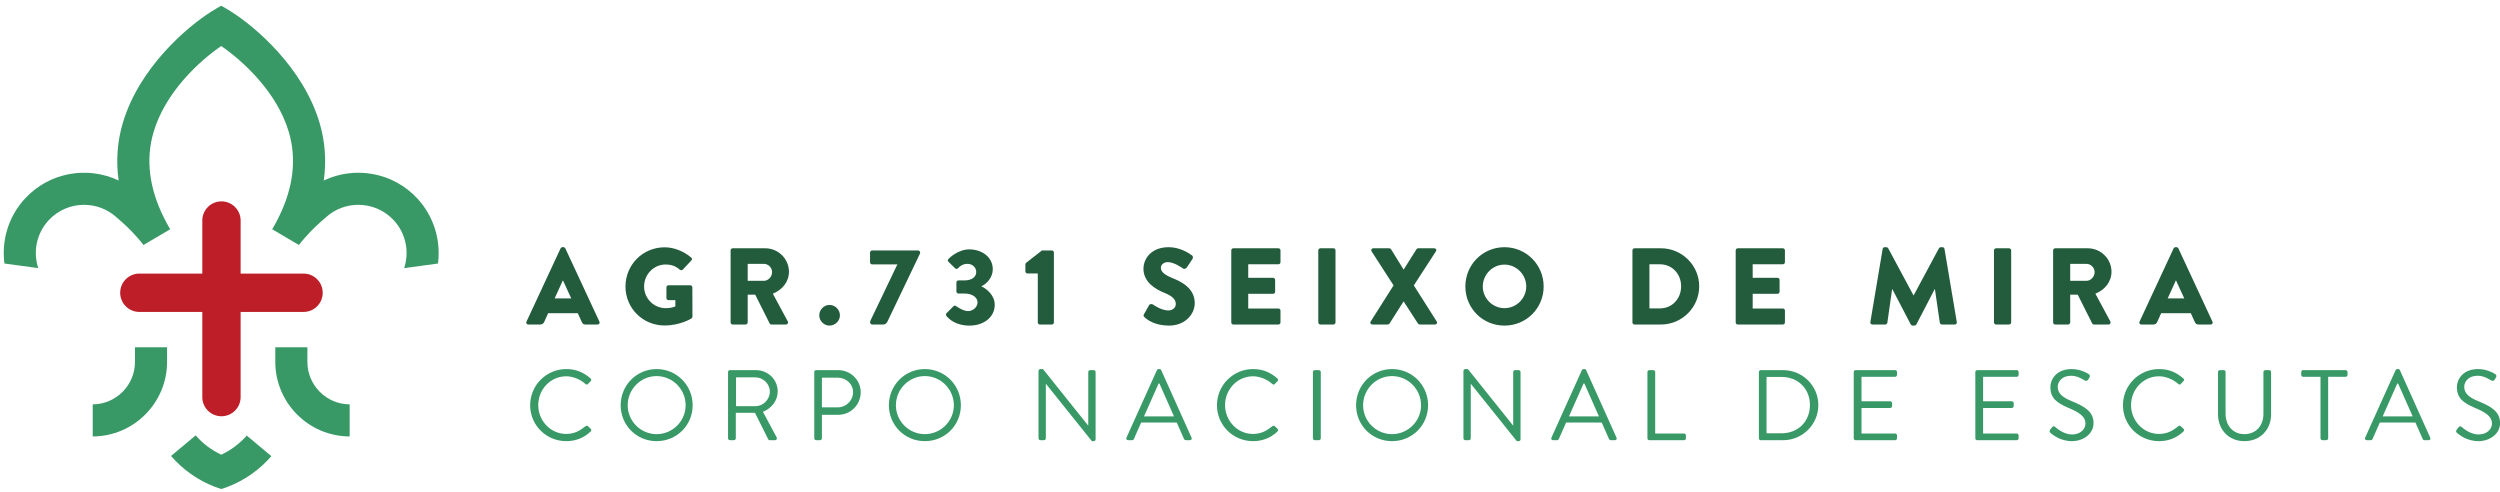 <svg xmlns="http://www.w3.org/2000/svg" width="391" height="77" viewBox="0 0 391 77" fill="none"><path d="M34.634 31.494C32.979 31.494 31.641 32.837 31.641 34.487V42.79H21.791C20.136 42.79 18.797 44.134 18.797 45.789C18.797 47.443 20.136 48.786 21.791 48.786H31.641V62.108C31.641 63.758 32.979 65.102 34.634 65.102C36.289 65.102 37.633 63.758 37.633 62.108V48.786H47.479C49.133 48.786 50.472 47.443 50.472 45.789C50.472 44.134 49.133 42.79 47.479 42.79H37.633V34.487C37.633 32.837 36.289 31.494 34.634 31.494Z" fill="#BD1E28"></path><path d="M65.311 31.086C61.49 26.92 55.49 25.922 50.638 28.233C51.066 25.173 50.854 22.151 49.977 19.199C47.416 10.583 39.943 4.189 36.093 1.782C35.495 1.407 34.987 1.112 34.597 0.896C34.206 1.112 33.699 1.407 33.1 1.782C29.25 4.189 21.778 10.583 19.217 19.199C18.336 22.151 18.123 25.173 18.556 28.233C13.703 25.922 7.703 26.92 3.883 31.086C1.275 33.926 0.228 37.66 0.693 41.215L5.982 41.934C5.159 39.427 5.675 36.558 7.583 34.479C9.072 32.857 11.105 32.034 13.151 32.034C14.972 32.034 16.801 32.687 18.248 34.013C18.248 34.013 19.586 35.14 20.564 36.155C21.1 36.703 22.144 37.884 22.439 38.317L26.618 35.856C26.265 35.256 25.944 34.663 25.649 34.072C23.316 29.402 22.764 24.9 24.02 20.654C25.861 14.421 31.171 9.549 34.597 7.199C38.023 9.549 43.333 14.421 45.174 20.654C46.426 24.9 45.873 29.402 43.544 34.072C43.249 34.663 42.929 35.256 42.576 35.856L46.755 38.317C47.045 37.884 48.094 36.703 48.626 36.155C49.607 35.14 50.945 34.013 50.945 34.013C52.393 32.687 54.221 32.034 56.043 32.034C58.089 32.034 60.121 32.857 61.611 34.479C63.519 36.558 64.03 39.427 63.212 41.934L68.501 41.215C68.962 37.66 67.914 33.926 65.311 31.086Z" fill="#389966"></path><path d="M21.111 54.308V56.599C21.111 60.25 18.151 63.223 14.5 63.243V68.262C20.915 68.24 26.13 63.019 26.13 56.599V54.308H21.111Z" fill="#389966"></path><path d="M48.075 54.308V56.599C48.075 60.25 51.04 63.223 54.686 63.243V68.262C48.271 68.24 43.057 63.019 43.057 56.599V54.308H48.075Z" fill="#389966"></path><path d="M38.592 68.124C37.49 69.376 36.134 70.399 34.609 71.114C33.069 70.395 31.706 69.359 30.6 68.096L26.75 71.314C26.979 71.575 27.212 71.833 27.457 72.083C29.415 74.092 31.864 75.63 34.609 76.487C37.353 75.63 39.798 74.092 41.759 72.083C41.992 71.841 42.221 71.597 42.442 71.342L38.592 68.124Z" fill="#389966"></path><path d="M82.916 63.376C82.916 66.519 85.444 68.997 88.57 68.997C89.968 68.997 91.314 68.515 92.379 67.484C92.496 67.368 92.512 67.152 92.396 67.069L91.93 66.636C91.831 66.569 91.713 66.552 91.547 66.685C90.716 67.318 89.918 67.867 88.553 67.867C86.075 67.867 84.18 65.771 84.18 63.359C84.18 60.931 86.075 58.852 88.553 58.852C89.618 58.852 90.732 59.319 91.547 60.033C91.713 60.183 91.831 60.2 91.964 60.05L92.379 59.618C92.512 59.501 92.496 59.301 92.363 59.185C91.298 58.27 90.15 57.722 88.57 57.722C85.444 57.722 82.916 60.25 82.916 63.376Z" fill="#389966"></path><path d="M97.072 63.376C97.072 66.519 99.567 68.997 102.695 68.997C105.838 68.997 108.332 66.519 108.332 63.376C108.332 60.25 105.838 57.722 102.695 57.722C99.567 57.722 97.072 60.25 97.072 63.376ZM98.171 63.376C98.171 60.881 100.2 58.819 102.695 58.819C105.188 58.819 107.234 60.881 107.234 63.376C107.234 65.871 105.188 67.9 102.695 67.9C100.2 67.9 98.171 65.871 98.171 63.376Z" fill="#389966"></path><path d="M113.867 68.548C113.867 68.715 114 68.848 114.166 68.848H114.782C114.932 68.848 115.081 68.715 115.081 68.548V64.557H118.075L120.154 68.715C120.187 68.765 120.254 68.848 120.403 68.848H121.201C121.467 68.848 121.584 68.598 121.467 68.399L119.322 64.407C120.686 63.858 121.634 62.661 121.634 61.214C121.634 59.352 120.104 57.888 118.224 57.888H114.166C114 57.888 113.867 58.021 113.867 58.17V68.548ZM115.115 63.526V59.018H118.141C119.355 59.018 120.403 60.05 120.403 61.23C120.403 62.512 119.355 63.526 118.141 63.526H115.115Z" fill="#389966"></path><path d="M127.35 68.548C127.35 68.715 127.483 68.848 127.649 68.848H128.247C128.397 68.848 128.547 68.715 128.547 68.548V64.873H131.124C133.037 64.873 134.617 63.293 134.617 61.347C134.617 59.452 133.037 57.888 131.108 57.888H127.649C127.483 57.888 127.35 58.021 127.35 58.17V68.548ZM128.547 63.709V59.068H131.025C132.323 59.068 133.42 60.05 133.42 61.314C133.42 62.661 132.323 63.709 131.025 63.709H128.547Z" fill="#389966"></path><path d="M139.021 63.376C139.021 66.519 141.516 68.997 144.644 68.997C147.787 68.997 150.282 66.519 150.282 63.376C150.282 60.25 147.787 57.722 144.644 57.722C141.516 57.722 139.021 60.25 139.021 63.376ZM140.12 63.376C140.12 60.881 142.149 58.819 144.644 58.819C147.138 58.819 149.183 60.881 149.183 63.376C149.183 65.871 147.138 67.9 144.644 67.9C142.149 67.9 140.12 65.871 140.12 63.376Z" fill="#389966"></path><path d="M162.422 68.548C162.422 68.715 162.571 68.848 162.721 68.848H163.27C163.436 68.848 163.569 68.715 163.569 68.548V60.033H163.586L170.771 68.997H171.053C171.219 68.997 171.352 68.881 171.352 68.715V58.17C171.352 58.021 171.219 57.888 171.053 57.888H170.505C170.338 57.888 170.205 58.021 170.205 58.17V66.536C170.189 66.536 170.189 66.536 170.172 66.536L163.12 57.722H162.721C162.571 57.722 162.422 57.855 162.422 58.004V68.548Z" fill="#389966"></path><path d="M176.446 68.848H177.061C177.21 68.848 177.295 68.748 177.328 68.681L178.475 66.087H184.046L185.194 68.681C185.228 68.748 185.327 68.848 185.46 68.848H186.092C186.325 68.848 186.458 68.648 186.358 68.449L181.618 57.904C181.585 57.805 181.502 57.722 181.352 57.722H181.202C181.069 57.722 180.986 57.805 180.936 57.904L176.18 68.449C176.08 68.648 176.213 68.848 176.446 68.848ZM178.924 65.123L181.202 59.984H181.335C182.1 61.697 182.849 63.409 183.614 65.123H178.924Z" fill="#389966"></path><path d="M190.334 63.376C190.334 66.519 192.861 68.997 195.988 68.997C197.385 68.997 198.732 68.515 199.797 67.484C199.914 67.368 199.93 67.152 199.814 67.069L199.347 66.636C199.247 66.569 199.131 66.552 198.965 66.685C198.134 67.318 197.336 67.867 195.971 67.867C193.493 67.867 191.597 65.771 191.597 63.359C191.597 60.931 193.493 58.852 195.971 58.852C197.036 58.852 198.15 59.319 198.965 60.033C199.131 60.183 199.247 60.2 199.382 60.05L199.797 59.618C199.93 59.501 199.914 59.301 199.78 59.185C198.715 58.27 197.568 57.722 195.988 57.722C192.861 57.722 190.334 60.25 190.334 63.376Z" fill="#389966"></path><path d="M205.34 68.548C205.34 68.715 205.49 68.848 205.639 68.848H206.271C206.421 68.848 206.57 68.715 206.57 68.548V58.17C206.57 58.021 206.421 57.888 206.271 57.888H205.639C205.49 57.888 205.34 58.021 205.34 58.17V68.548Z" fill="#389966"></path><path d="M212.092 63.376C212.092 66.519 214.587 68.997 217.713 68.997C220.856 68.997 223.351 66.519 223.351 63.376C223.351 60.25 220.856 57.722 217.713 57.722C214.587 57.722 212.092 60.25 212.092 63.376ZM213.189 63.376C213.189 60.881 215.218 58.819 217.713 58.819C220.208 58.819 222.254 60.881 222.254 63.376C222.254 65.871 220.208 67.9 217.713 67.9C215.218 67.9 213.189 65.871 213.189 63.376Z" fill="#389966"></path><path d="M228.881 68.548C228.881 68.715 229.031 68.848 229.181 68.848H229.729C229.895 68.848 230.028 68.715 230.028 68.548V60.033H230.045L237.23 68.997H237.513C237.679 68.997 237.812 68.881 237.812 68.715V58.17C237.812 58.021 237.679 57.888 237.513 57.888H236.964C236.798 57.888 236.665 58.021 236.665 58.17V66.536C236.648 66.536 236.648 66.536 236.632 66.536L229.58 57.722H229.181C229.031 57.722 228.881 57.855 228.881 58.004V68.548Z" fill="#389966"></path><path d="M242.909 68.848H243.524C243.674 68.848 243.757 68.748 243.79 68.681L244.938 66.087H250.51L251.658 68.681C251.691 68.748 251.791 68.848 251.924 68.848H252.556C252.788 68.848 252.921 68.648 252.822 68.449L248.081 57.904C248.048 57.805 247.965 57.722 247.815 57.722H247.666C247.533 57.722 247.45 57.805 247.4 57.904L242.643 68.449C242.543 68.648 242.676 68.848 242.909 68.848ZM245.387 65.123L247.666 59.984H247.799C248.564 61.697 249.313 63.409 250.077 65.123H245.387Z" fill="#389966"></path><path d="M257.658 68.548C257.658 68.715 257.79 68.848 257.957 68.848H263.378C263.545 68.848 263.679 68.715 263.679 68.548V68.1C263.679 67.933 263.545 67.8 263.378 67.8H258.872V58.17C258.872 58.021 258.723 57.888 258.573 57.888H257.957C257.79 57.888 257.658 58.021 257.658 58.17V68.548Z" fill="#389966"></path><path d="M275.092 68.548C275.092 68.715 275.225 68.848 275.375 68.848H278.884C281.911 68.848 284.389 66.386 284.389 63.343C284.389 60.333 281.911 57.888 278.884 57.888H275.375C275.225 57.888 275.092 58.021 275.092 58.17V68.548ZM276.289 67.767V58.952H278.635C281.196 58.952 283.075 60.782 283.075 63.343C283.075 65.937 281.196 67.767 278.635 67.767H276.289Z" fill="#389966"></path><path d="M289.924 68.548C289.924 68.715 290.057 68.848 290.223 68.848H296.393C296.559 68.848 296.692 68.715 296.692 68.548V68.1C296.692 67.933 296.559 67.8 296.393 67.8H291.138V63.808H295.628C295.778 63.808 295.928 63.675 295.928 63.509V63.044C295.928 62.894 295.778 62.761 295.628 62.761H291.138V58.935H296.393C296.559 58.935 296.692 58.786 296.692 58.636V58.17C296.692 58.021 296.559 57.888 296.393 57.888H290.223C290.057 57.888 289.924 58.021 289.924 58.17V68.548Z" fill="#389966"></path><path d="M308.941 68.548C308.941 68.715 309.074 68.848 309.241 68.848H315.411C315.578 68.848 315.711 68.715 315.711 68.548V68.1C315.711 67.933 315.578 67.8 315.411 67.8H310.156V63.808H314.647C314.796 63.808 314.946 63.675 314.946 63.509V63.044C314.946 62.894 314.796 62.761 314.647 62.761H310.156V58.935H315.411C315.578 58.935 315.711 58.786 315.711 58.636V58.17C315.711 58.021 315.578 57.888 315.411 57.888H309.241C309.074 57.888 308.941 58.021 308.941 58.17V68.548Z" fill="#389966"></path><path d="M320.728 67.734C320.946 67.917 322.192 68.997 324.039 68.997C325.869 68.997 327.431 67.817 327.431 66.187C327.431 64.374 326.068 63.576 323.939 62.711C322.625 62.162 321.827 61.546 321.827 60.499C321.827 59.834 322.325 58.769 323.989 58.769C324.953 58.769 325.935 59.435 326.051 59.501C326.301 59.634 326.45 59.568 326.6 59.352C326.65 59.252 326.716 59.151 326.783 59.052C326.966 58.752 326.783 58.569 326.683 58.52C326.683 58.52 325.552 57.722 324.006 57.722C321.511 57.722 320.68 59.452 320.68 60.516C320.68 62.295 321.71 63.01 323.424 63.758C325.236 64.508 326.168 65.156 326.168 66.237C326.168 67.152 325.336 67.95 324.072 67.95C322.675 67.95 321.527 66.853 321.428 66.769C321.212 66.569 321.029 66.702 320.879 66.903C320.796 67.001 320.713 67.102 320.645 67.202C320.446 67.501 320.612 67.634 320.728 67.734Z" fill="#389966"></path><path d="M332.029 63.376C332.029 66.519 334.557 68.997 337.683 68.997C339.081 68.997 340.428 68.515 341.492 67.484C341.609 67.368 341.625 67.152 341.509 67.069L341.043 66.636C340.944 66.569 340.827 66.552 340.661 66.685C339.829 67.318 339.031 67.867 337.666 67.867C335.189 67.867 333.293 65.771 333.293 63.359C333.293 60.931 335.189 58.852 337.666 58.852C338.731 58.852 339.845 59.319 340.661 60.033C340.827 60.183 340.944 60.2 341.077 60.05L341.492 59.618C341.625 59.501 341.609 59.301 341.476 59.185C340.412 58.27 339.263 57.722 337.683 57.722C334.557 57.722 332.029 60.25 332.029 63.376Z" fill="#389966"></path><path d="M346.898 64.807C346.898 67.185 348.562 68.997 351.023 68.997C353.501 68.997 355.198 67.185 355.198 64.807V58.17C355.198 58.021 355.049 57.888 354.899 57.888H354.299C354.133 57.888 354 58.021 354 58.17V64.74C354 66.536 352.87 67.9 351.023 67.9C349.194 67.9 348.08 66.503 348.08 64.707V58.17C348.08 58.021 347.963 57.888 347.78 57.888H347.199C347.031 57.888 346.898 58.021 346.898 58.17V64.807Z" fill="#389966"></path><path d="M362.926 68.548C362.926 68.715 363.076 68.848 363.225 68.848H363.825C363.974 68.848 364.124 68.715 364.124 68.548V58.935H366.851C367.018 58.935 367.151 58.786 367.151 58.636V58.17C367.151 58.021 367.018 57.888 366.851 57.888H360.198C360.032 57.888 359.916 58.021 359.916 58.17V58.636C359.916 58.786 360.032 58.935 360.198 58.935H362.926V68.548Z" fill="#389966"></path><path d="M370.175 68.848H370.79C370.939 68.848 371.022 68.748 371.056 68.681L372.204 66.087H377.775L378.922 68.681C378.956 68.748 379.055 68.848 379.188 68.848H379.821C380.054 68.848 380.187 68.648 380.087 68.449L375.347 57.904C375.314 57.805 375.231 57.722 375.081 57.722H374.931C374.798 57.722 374.715 57.805 374.664 57.904L369.909 68.449C369.809 68.648 369.942 68.848 370.175 68.848ZM372.653 65.123L374.931 59.984H375.064C375.829 61.697 376.577 63.409 377.343 65.123H372.653Z" fill="#389966"></path><path d="M384.307 67.734C384.523 67.917 385.771 68.997 387.617 68.997C389.446 68.997 391.01 67.817 391.01 66.187C391.01 64.374 389.646 63.576 387.518 62.711C386.203 62.162 385.405 61.546 385.405 60.499C385.405 59.834 385.904 58.769 387.567 58.769C388.532 58.769 389.512 59.435 389.629 59.501C389.878 59.634 390.029 59.568 390.179 59.352C390.228 59.252 390.295 59.151 390.361 59.052C390.544 58.752 390.361 58.569 390.262 58.52C390.262 58.52 389.13 57.722 387.584 57.722C385.089 57.722 384.257 59.452 384.257 60.516C384.257 62.295 385.289 63.01 387.001 63.758C388.814 64.508 389.745 65.156 389.745 66.237C389.745 67.152 388.914 67.95 387.65 67.95C386.253 67.95 385.106 66.853 385.006 66.769C384.79 66.569 384.606 66.702 384.456 66.903C384.373 67.001 384.29 67.102 384.224 67.202C384.024 67.501 384.19 67.634 384.307 67.734Z" fill="#389966"></path><path d="M82.629 50.753H84.504C84.845 50.753 85.032 50.549 85.115 50.346L85.73 48.982H90.363L90.974 50.324C91.127 50.649 91.264 50.753 91.572 50.753H93.46C93.718 50.753 93.855 50.533 93.751 50.308L88.42 38.849C88.371 38.745 88.25 38.661 88.129 38.661H87.959C87.842 38.661 87.722 38.745 87.672 38.849L82.341 50.308C82.238 50.533 82.375 50.753 82.629 50.753ZM86.749 46.666L88.029 43.855H88.046L89.34 46.666H86.749ZM97.825 44.807C97.825 48.217 100.549 50.907 103.938 50.907C106.408 50.907 108.162 49.796 108.162 49.796C108.233 49.746 108.299 49.61 108.299 49.526L108.283 44.945C108.283 44.774 108.146 44.62 107.974 44.62H104.553C104.366 44.62 104.229 44.757 104.229 44.945V46.633C104.229 46.803 104.366 46.936 104.553 46.936H105.625V47.925C105.114 48.13 104.603 48.196 104.109 48.196C102.254 48.196 100.736 46.666 100.736 44.807C100.736 42.936 102.237 41.368 104.091 41.368C104.927 41.368 105.675 41.589 106.325 42.188C106.462 42.288 106.648 42.288 106.786 42.167L108.129 40.737C108.266 40.6 108.249 40.395 108.096 40.279C106.936 39.273 105.372 38.678 103.941 38.678C100.549 38.678 97.825 41.402 97.825 44.807ZM114.266 50.429C114.266 50.599 114.404 50.753 114.59 50.753H116.615C116.786 50.753 116.939 50.599 116.939 50.429V46.088H118.116L120.378 50.599C120.411 50.666 120.515 50.753 120.653 50.753H122.919C123.205 50.753 123.325 50.479 123.205 50.258L120.873 45.934C122.353 45.335 123.393 44.075 123.393 42.508C123.393 40.483 121.725 38.832 119.68 38.832H114.59C114.404 38.832 114.266 38.986 114.266 39.152V50.429ZM116.939 43.922V41.265H119.46C120.158 41.265 120.752 41.847 120.752 42.562C120.752 43.277 120.158 43.922 119.46 43.922H116.939ZM128.132 49.323C128.132 50.191 128.865 50.924 129.733 50.924C130.619 50.924 131.367 50.191 131.367 49.323C131.367 48.437 130.619 47.689 129.733 47.689C128.865 47.689 128.132 48.437 128.132 49.323ZM136.091 50.429C136.091 50.616 136.244 50.753 136.432 50.753H138.116C138.373 50.753 138.61 50.682 138.814 50.258L143.907 39.614V39.494C143.907 39.322 143.754 39.173 143.583 39.173H136.399C136.227 39.173 136.074 39.322 136.074 39.494V41.028C136.074 41.198 136.227 41.352 136.399 41.352H140.349L136.091 50.241V50.429ZM148.016 49.406C148.373 49.868 149.466 50.924 151.612 50.924C153.962 50.924 155.578 49.526 155.578 47.667C155.578 46.204 154.319 45.148 153.517 44.807V44.757C154.285 44.4 155.271 43.431 155.271 42.117C155.271 40.208 153.57 39.003 151.595 39.003C149.737 39.003 148.339 40.5 148.339 40.5C148.223 40.62 148.202 40.824 148.339 40.945L149.379 41.963C149.516 42.084 149.72 42.084 149.841 41.946C150.094 41.656 150.572 41.265 151.321 41.265C152.053 41.265 152.684 41.809 152.684 42.541C152.684 43.273 152.053 43.855 150.86 43.855H149.907C149.737 43.855 149.582 43.992 149.582 44.179V45.593C149.582 45.759 149.737 45.913 149.907 45.913H150.86C152.123 45.913 152.889 46.546 152.889 47.294C152.889 48.042 152.14 48.657 151.408 48.657C150.589 48.657 149.532 47.872 149.532 47.872C149.396 47.772 149.225 47.789 149.109 47.909L148.036 48.982C147.933 49.098 147.916 49.285 148.016 49.406ZM162.31 50.429C162.31 50.599 162.447 50.753 162.634 50.753H164.526C164.697 50.753 164.83 50.599 164.83 50.429V39.494C164.83 39.322 164.697 39.173 164.526 39.173H162.959L160.473 41.115C160.418 41.165 160.368 41.302 160.368 41.368V42.441C160.368 42.611 160.506 42.766 160.676 42.766H162.31V50.429ZM179.008 49.61C179.399 50.005 180.625 50.924 182.841 50.924C185.345 50.924 186.858 49.152 186.858 47.397C186.858 45.082 184.747 44.042 183.419 43.514C182.073 42.969 181.561 42.491 181.561 41.863C181.561 41.402 182.023 40.995 182.634 40.995C183.674 40.995 184.917 41.93 185.07 42.018C185.224 42.134 185.532 41.98 185.648 41.793L186.518 40.483C186.588 40.362 186.621 40.059 186.418 39.939C185.906 39.564 184.542 38.661 182.771 38.661C180.147 38.661 178.838 40.362 178.838 42.051C178.838 44.092 180.675 45.235 182.143 45.813C183.299 46.275 183.894 46.819 183.894 47.535C183.894 48.13 183.403 48.553 182.721 48.553C181.598 48.553 180.372 47.652 180.302 47.617C180.184 47.535 179.861 47.502 179.724 47.722L178.921 49.135C178.788 49.373 178.838 49.439 179.008 49.61ZM192.571 50.429C192.571 50.599 192.704 50.753 192.891 50.753H199.943C200.131 50.753 200.268 50.599 200.268 50.429V48.574C200.268 48.404 200.131 48.25 199.943 48.25H195.224V45.951H199.108C199.278 45.951 199.431 45.813 199.431 45.626V43.772C199.431 43.602 199.278 43.447 199.108 43.447H195.224V41.335H199.943C200.131 41.335 200.268 41.182 200.268 41.011V39.152C200.268 38.986 200.131 38.832 199.943 38.832H192.891C192.704 38.832 192.571 38.986 192.571 39.152V50.429ZM206.18 50.429C206.18 50.599 206.334 50.753 206.504 50.753H208.55C208.72 50.753 208.874 50.599 208.874 50.429V39.152C208.874 38.986 208.72 38.832 208.55 38.832H206.504C206.334 38.832 206.18 38.986 206.18 39.152V50.429ZM214.379 50.274C214.226 50.496 214.379 50.753 214.666 50.753H217.036C217.169 50.753 217.273 50.666 217.323 50.599L219.506 47.161H219.539L221.768 50.599C221.822 50.682 221.955 50.753 222.059 50.753H224.425C224.699 50.753 224.853 50.516 224.699 50.274L221.123 44.637L224.578 39.306C224.732 39.086 224.578 38.832 224.292 38.832H221.805C221.685 38.832 221.564 38.916 221.531 38.986L219.539 42.151H219.518L217.56 38.986C217.51 38.916 217.41 38.832 217.29 38.832H214.803C214.512 38.832 214.379 39.086 214.512 39.306L217.955 44.637L214.379 50.274ZM229.182 44.807C229.182 48.217 231.892 50.924 235.298 50.924C238.703 50.924 241.427 48.217 241.427 44.807C241.427 41.402 238.703 38.661 235.298 38.661C231.892 38.661 229.182 41.402 229.182 44.807ZM231.909 44.807C231.909 42.936 233.439 41.385 235.298 41.385C237.169 41.385 238.703 42.936 238.703 44.807C238.703 46.666 237.169 48.196 235.298 48.196C233.439 48.196 231.909 46.666 231.909 44.807ZM255.313 50.429C255.313 50.599 255.45 50.753 255.621 50.753H259.775C263.064 50.753 265.754 48.08 265.754 44.774C265.754 41.506 263.064 38.832 259.775 38.832H255.621C255.45 38.832 255.313 38.986 255.313 39.152V50.429ZM257.97 48.234V41.335H259.605C261.529 41.335 262.927 42.849 262.927 44.774C262.927 46.716 261.529 48.234 259.605 48.234H257.97ZM271.462 50.429C271.462 50.599 271.6 50.753 271.787 50.753H278.839C279.026 50.753 279.163 50.599 279.163 50.429V48.574C279.163 48.404 279.026 48.25 278.839 48.25H274.119V45.951H278.003C278.173 45.951 278.327 45.813 278.327 45.626V43.772C278.327 43.602 278.173 43.447 278.003 43.447H274.119V41.335H278.839C279.026 41.335 279.163 41.182 279.163 41.011V39.152C279.163 38.986 279.026 38.832 278.839 38.832H271.787C271.6 38.832 271.462 38.986 271.462 39.152V50.429ZM292.522 50.379C292.489 50.599 292.643 50.753 292.846 50.753H294.855C295.025 50.753 295.163 50.616 295.18 50.479L295.928 45.218H295.961L298.838 50.736C298.892 50.836 299.03 50.924 299.129 50.924H299.437C299.52 50.924 299.674 50.836 299.724 50.736L302.588 45.218H302.622L303.386 50.479C303.403 50.616 303.558 50.753 303.711 50.753H305.719C305.923 50.753 306.077 50.599 306.044 50.379L304.119 38.932C304.102 38.779 303.948 38.661 303.815 38.661H303.541C303.458 38.661 303.303 38.729 303.25 38.832L299.3 46.188H299.266L295.316 38.832C295.263 38.729 295.108 38.661 295.025 38.661H294.751C294.618 38.661 294.464 38.779 294.447 38.932L292.522 50.379ZM311.856 50.429C311.856 50.599 312.01 50.753 312.181 50.753H314.222C314.392 50.753 314.547 50.599 314.547 50.429V39.152C314.547 38.986 314.392 38.832 314.222 38.832H312.181C312.01 38.832 311.856 38.986 311.856 39.152V50.429ZM321.108 50.429C321.108 50.599 321.245 50.753 321.432 50.753H323.457C323.627 50.753 323.782 50.599 323.782 50.429V46.088H324.958L327.224 50.599C327.257 50.666 327.361 50.753 327.494 50.753H329.76C330.051 50.753 330.168 50.479 330.051 50.258L327.719 45.934C329.198 45.335 330.238 44.075 330.238 42.508C330.238 40.483 328.567 38.832 326.526 38.832H321.432C321.245 38.832 321.108 38.986 321.108 39.152V50.429ZM323.782 43.922V41.265H326.305C326.999 41.265 327.599 41.847 327.599 42.562C327.599 43.277 326.999 43.922 326.305 43.922H323.782ZM334.908 50.753H336.782C337.124 50.753 337.311 50.549 337.394 50.346L338.01 48.982H342.641L343.253 50.324C343.406 50.649 343.544 50.753 343.851 50.753H345.739C345.997 50.753 346.13 50.533 346.03 50.308L340.699 38.849C340.649 38.745 340.529 38.661 340.409 38.661H340.238C340.121 38.661 340.001 38.745 339.951 38.849L334.621 50.308C334.517 50.533 334.654 50.753 334.908 50.753ZM339.028 46.666L340.309 43.855H340.326L341.618 46.666H339.028Z" fill="#235C3D"></path></svg>